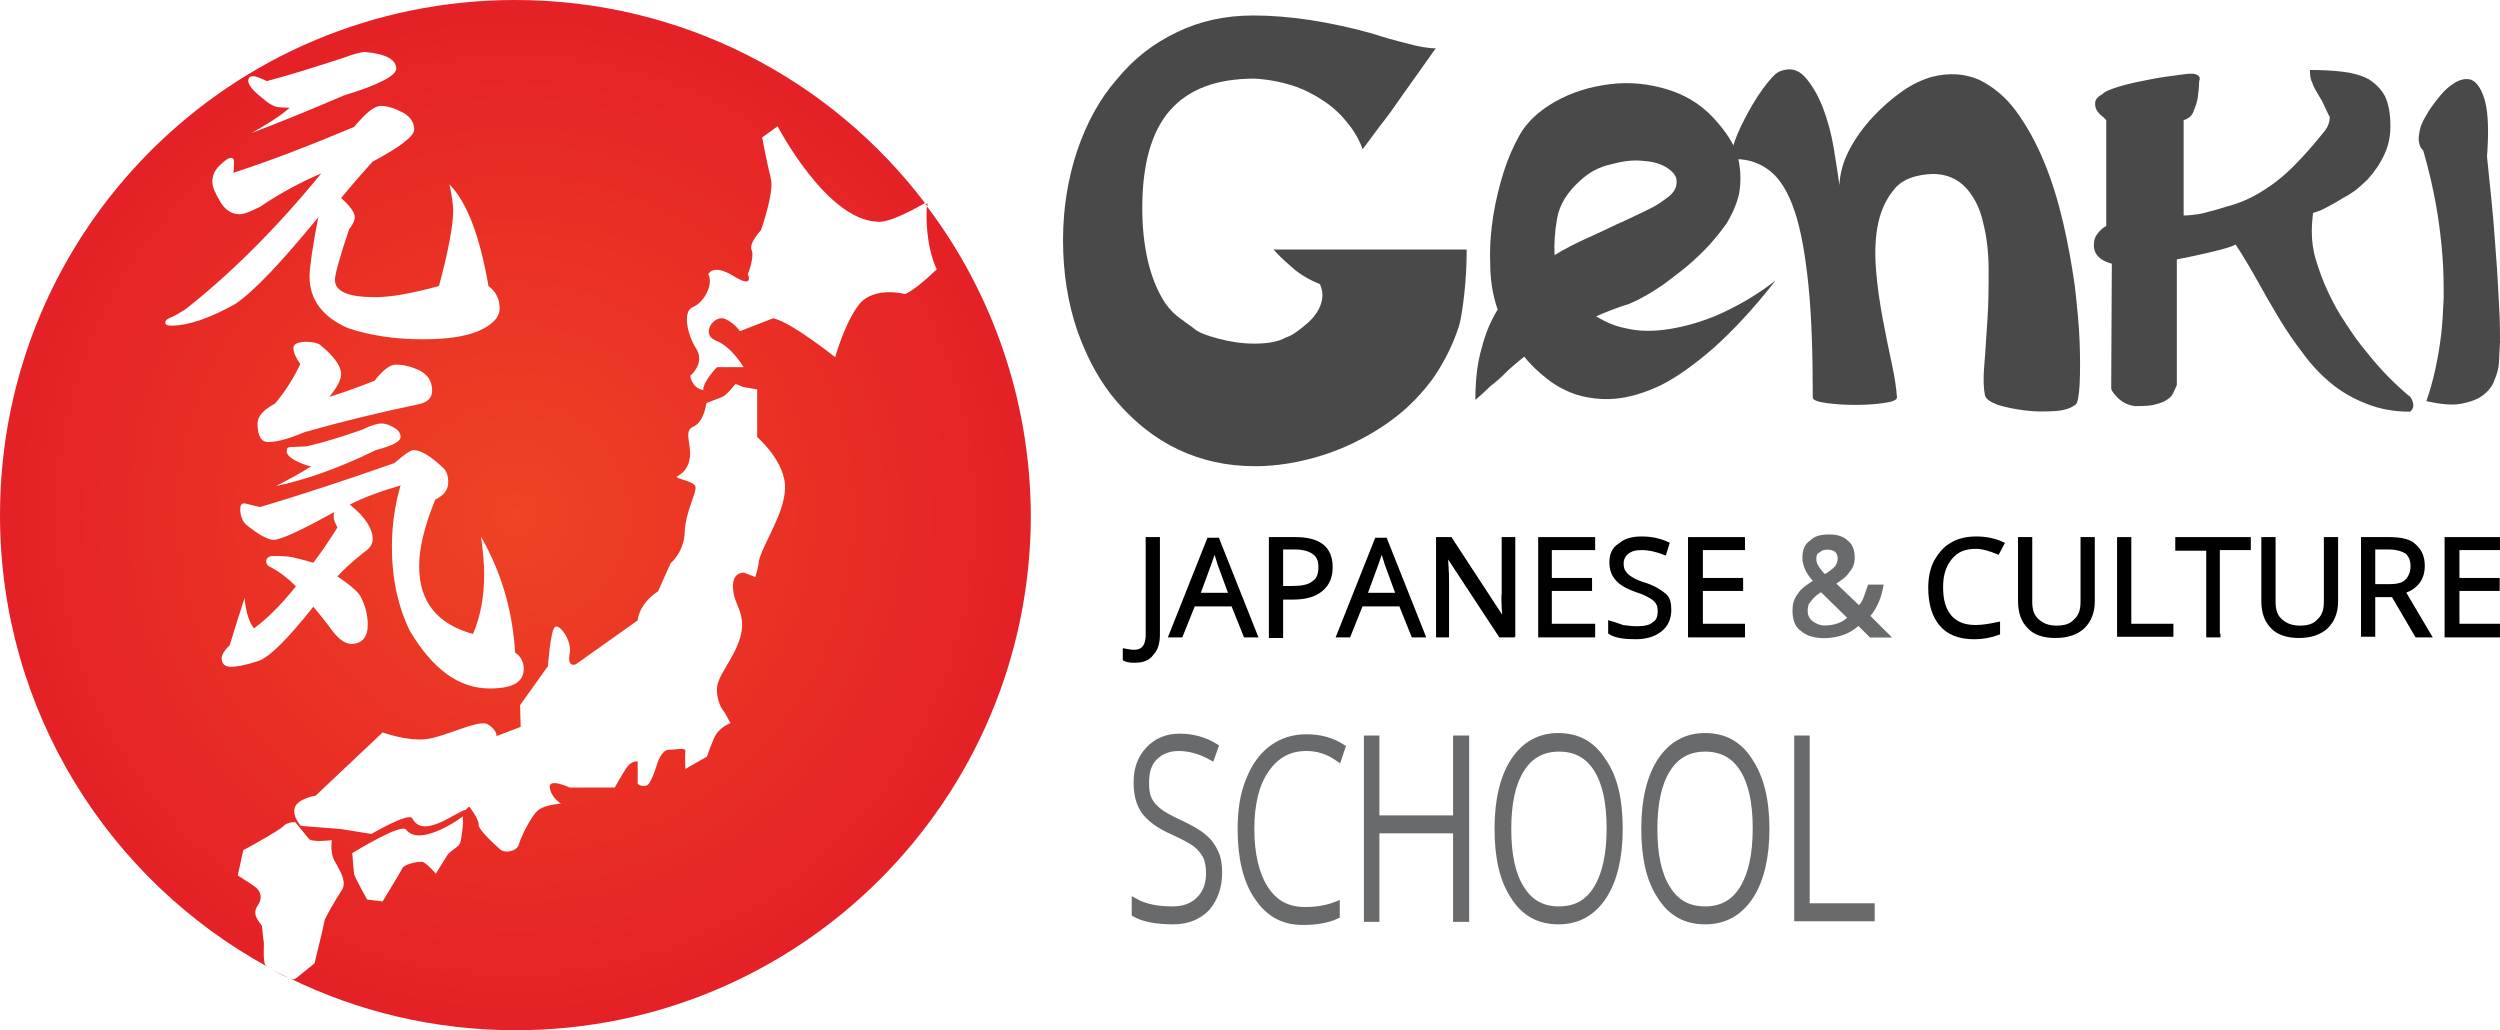 <?xml version="1.0" encoding="utf-8"?>
<!-- Generator: Adobe Illustrator 21.1.0, SVG Export Plug-In . SVG Version: 6.00 Build 0)  -->
<svg version="1.1" id="Layer_1" xmlns="http://www.w3.org/2000/svg" xmlns:xlink="http://www.w3.org/1999/xlink" x="0px" y="0px"
	 viewBox="0 0 403.8 166.4" style="enable-background:new 0 0 403.8 166.4;" xml:space="preserve">
<style type="text/css">
	.st0{fill:#4A494A;}
	.st1{stroke:#000000;stroke-width:0.5;stroke-miterlimit:10;}
	.st2{fill:#696A6B;stroke:#696A6B;stroke-width:0.75;stroke-miterlimit:10;}
	.st3{fill:#696A6B;stroke:#696A6B;stroke-miterlimit:10;}
	.st4{fill:url(#SVGID_1_);}
	.st5{fill:url(#SVGID_2_);}
	.st6{fill:url(#SVGID_3_);}
</style>
<g>
	<path class="st0" d="M403.6,58.9c-0.1,0.8-0.3,1.6-0.7,2.5c-0.3,0.9-0.9,1.7-1.8,2.4c-0.9,0.7-2,1.1-3.5,1.4s-3.4,0.1-5.7-0.4
		c1.1-3.1,1.9-6.7,2.4-10.8c0.2-1.7,0.3-3.7,0.4-5.8c0-2.1,0-4.5-0.2-6.9c-0.2-2.5-0.5-5.2-1-8s-1.2-5.9-2.1-9
		c-0.4-0.3-0.6-0.8-0.7-1.4c-0.1-0.5,0-1.2,0.2-2.1s0.8-1.9,1.6-3.2c1.2-1.7,2.3-3.1,3.5-3.9c1.2-0.9,2.3-1.1,3.2-0.8
		c0.9,0.4,1.7,1.6,2.2,3.5c0.5,2,0.6,4.9,0.3,8.9c0.5,4.8,1,9.4,1.3,13.8c0.1,1.8,0.3,3.7,0.4,5.6c0.1,1.9,0.2,3.8,0.3,5.6
		c0.1,1.8,0.1,3.4,0.1,5C403.7,56.6,403.7,57.8,403.6,58.9z"/>
	<path class="st0" d="M257.8,51.1c1.5,0.9,3.1,1.6,4.7,1.9c1.6,0.4,3.3,0.5,4.9,0.4s3.3-0.4,4.9-0.8c1.6-0.4,3.1-0.9,4.6-1.5
		c3.3-1.4,6.7-3.3,9.9-5.8c-3.5,4.5-6.9,8.1-9.9,10.8c-3.1,2.7-6,4.8-8.6,6.1c-2.7,1.3-5.2,2-7.4,2.2c-2.3,0.2-4.3-0.1-6.1-0.6
		c-1.8-0.6-3.4-1.4-4.9-2.6c-1.4-1.1-2.7-2.3-3.7-3.6c-1.1,0.9-2.1,1.7-3,2.6c-0.9,0.9-1.7,1.6-2.5,2.2c-0.8,0.8-1.6,1.5-2.4,2.2
		c0-3.1,0.3-5.9,1-8.3c0.6-2.4,1.5-4.5,2.6-6.3c-0.8-2.3-1.2-4.8-1.2-7.5c-0.1-2.6,0.1-5.2,0.5-7.7s1-4.9,1.7-7.1s1.6-4.2,2.5-5.8
		c1.2-2.2,3.2-4,5.8-5.5c2.7-1.5,5.6-2.4,8.8-2.8c3.2-0.4,6.3-0.1,9.5,0.9s5.9,2.8,8.1,5.5c1.7,2,2.8,3.9,3.2,5.8
		c0.4,1.9,0.4,3.7,0.1,5.5c-0.4,1.7-1.1,3.3-2.1,4.9c-1.1,1.5-2.2,2.9-3.5,4.2s-2.5,2.4-3.8,3.4s-2.3,1.8-3.2,2.4
		c-1.6,1.1-3.3,2.1-5.2,2.9C261.1,49.7,259.4,50.4,257.8,51.1z M255.2,29.2c-2,1.8-3.3,3.8-3.7,6.1s-0.5,4.2-0.4,5.9
		c1.8-1.1,3.6-2,5.4-2.8c1.7-0.8,3.3-1.5,4.7-2.2c0.7-0.3,1.6-0.7,2.6-1.2c1.1-0.5,2.1-1,3.1-1.5s1.9-1.2,2.7-1.8
		c0.8-0.7,1.2-1.4,1.2-2.2c0.1-0.9-0.4-1.6-1.4-2.3c-1-0.7-2.3-1.1-3.9-1.2c-1.6-0.2-3.3,0-5.1,0.5
		C258.4,26.9,256.7,27.8,255.2,29.2z"/>
	<path class="st0" d="M312.1,12.4c2.8-0.7,5.3-0.5,7.6,0.5c2.2,1.1,4.2,2.7,5.9,5c1.7,2.3,3.2,5,4.5,8.1s2.3,6.4,3.1,9.8
		c0.8,3.4,1.4,6.8,1.9,10.2c0.4,3.4,0.7,6.5,0.8,9.2c0.1,2.7,0.1,5,0,6.9c-0.1,1.8-0.3,2.9-0.6,3.2c-0.7,0.6-1.8,1-3.4,1.1
		s-3.2,0.1-4.8-0.1c-1.6-0.2-3.1-0.5-4.4-0.9c-1.3-0.5-2-1-2.1-1.6c-0.2-1-0.3-2.6-0.1-4.8c0.2-2.2,0.3-4.6,0.5-7.2
		c0.2-2.7,0.2-5.4,0.2-8.2s-0.3-5.4-0.9-7.7c-0.5-2.3-1.5-4.2-2.8-5.6s-3.1-2.2-5.3-2.2c-2.7,0.1-4.8,0.8-6.1,2.3
		c-1.3,1.5-2.2,3.3-2.7,5.5s-0.6,4.7-0.4,7.5c0.2,2.7,0.6,5.4,1.1,8.1c0.5,2.7,1,5.1,1.5,7.4c0.5,2.3,0.7,4,0.8,5.3
		c0,0.4-0.7,0.7-2.1,0.9c-1.4,0.2-3,0.3-4.6,0.3c-1.7,0-3.3-0.1-4.7-0.3c-1.5-0.2-2.2-0.5-2.2-0.9c0-7.1-0.2-13.2-0.7-18.1
		s-1.2-8.9-2.2-11.9s-2.3-5.2-3.9-6.5s-3.5-2-5.7-2c-0.6,0-0.7-0.7-0.4-2c0.4-1.3,1-2.8,1.9-4.5s1.8-3.3,2.9-4.8s1.9-2.4,2.6-2.8
		c1.6-0.7,3-0.5,4.2,0.8c1.1,1.2,2.1,2.9,2.9,4.9c0.8,2.1,1.4,4.3,1.8,6.7s0.7,4.4,0.9,5.9c0.1-1.9,0.6-3.8,1.6-5.7s2.3-3.7,3.8-5.3
		c1.5-1.6,3.1-3,4.8-4.2C308.9,13.6,310.6,12.8,312.1,12.4z"/>
	<path class="st0" d="M375.1,16.4c-0.9-1.5-1.5-2.5-1.6-3c-0.3-0.5-0.4-1.2-0.4-2.1c2,0,3.8,0.1,5.4,0.3s3,0.6,4.1,1.2
		c1.1,0.7,2,1.6,2.6,2.7c0.6,1.2,0.9,2.9,0.9,4.9c0,1.6-0.3,3.1-1,4.6s-1.6,2.8-2.7,4c-0.6,0.6-1.3,1.2-1.9,1.7
		c-0.7,0.5-1.3,0.9-2.1,1.3c-0.3,0.2-0.8,0.5-1.5,0.9s-1.3,0.7-1.9,1c-0.5,0.2-1,0.4-1.4,0.5c-0.1,0.9-0.2,1.9-0.2,3
		c0,1.5,0.2,3.1,0.7,4.7c0.5,1.6,1.1,3.3,1.9,5s1.7,3.4,2.8,5c1.1,1.7,2.2,3.3,3.4,4.7c1.2,1.5,2.4,2.9,3.6,4.1
		c1.3,1.3,2.5,2.4,3.5,3.2c0.1,0.1,0.2,0.3,0.3,0.5c0.1,0.3,0.2,0.5,0.2,0.9s-0.2,0.7-0.5,1c-2.5,0-4.9-0.4-7.1-1.3
		c-2.1-0.8-4-1.9-5.7-3.3c-1.7-1.4-3.2-3-4.5-4.8c-1.4-1.8-2.7-3.7-3.9-5.7c-1.2-2-2.3-3.9-3.4-5.9c-1.4-2.5-2.6-4.5-3.6-6
		c-0.5,0.3-1.8,0.7-3.9,1.2s-4,0.9-5.6,1.2v20.3c-0.1,0.3-0.3,0.6-0.5,1.1s-0.5,0.9-1,1.2c-0.5,0.4-1.1,0.6-1.9,0.8
		c-0.5,0.2-1.6,0.3-3.3,0.3c-1-0.1-1.9-0.5-2.7-1.2c-0.7-0.7-1.1-1.2-1.2-1.6l0.1-20.2c-1.9-0.5-2.9-1.5-2.9-3c0-0.8,0.2-1.4,0.7-2
		s0.9-0.9,1.3-1.1V19.4c0,0-0.2-0.2-0.5-0.5c-0.4-0.3-0.7-0.6-0.9-0.9c-0.3-0.4-0.4-0.8-0.4-1.3c0-0.6,0.4-1.1,1.2-1.5
		c0.3-0.4,1.1-0.7,2.3-1.1c1.2-0.4,2.5-0.7,4-1c1.4-0.3,3-0.6,4.6-0.8s2.7-0.4,3.3-0.4c1,0,1.5,0.3,1.5,0.8c0,0,0,0.2-0.1,0.5
		c0,0.8-0.1,1.6-0.2,2.4c-0.1,0.9-0.4,1.6-0.7,2.4c-0.3,0.8-0.9,1.2-1.6,1.4v15.4c0.8,0,1.6-0.1,2.3-0.2c0.7-0.1,1.4-0.3,2.1-0.5
		c0.8-0.2,1.5-0.4,2.4-0.7c2-0.5,3.9-1.3,5.7-2.4c1.8-1.1,3.5-2.4,5.2-4.1c1.6-1.6,3.4-3.6,5.2-5.9c0.5-0.7,0.7-1.4,0.7-2.1
		C375.9,18.2,375.6,17.4,375.1,16.4z"/>
	<g>
		<g>
			<path class="st1" d="M183.2,106.8c-0.7,0-1.2-0.1-1.6-0.3v-1.5c0.5,0.1,1.1,0.2,1.6,0.2c0.7,0,1.2-0.2,1.6-0.7
				c0.3-0.4,0.5-1.1,0.5-1.8V87h1.8v15.5c0,1.3-0.3,2.4-1,3.1C185.5,106.5,184.5,106.8,183.2,106.8z"/>
			<path class="st1" d="M201.1,102.7l-2-5h-6.3l-2,5h-1.8l6.2-15.6h1.5l6.2,15.6H201.1z M198.7,96l-1.8-4.9
				c-0.2-0.7-0.4-1.4-0.8-2.3c-0.1,0.7-0.4,1.4-0.7,2.3l-1.8,4.9H198.7z"/>
			<path class="st1" d="M215,91.6c0,1.6-0.5,2.8-1.6,3.7c-1.1,0.9-2.6,1.3-4.7,1.3H207v6.2h-1.8V87h4C213.1,87,215,88.5,215,91.6z
				 M207,94.9h1.6c1.6,0,2.8-0.2,3.5-0.8c0.8-0.5,1.1-1.3,1.1-2.5c0-1.1-0.3-1.8-1-2.3c-0.7-0.5-1.7-0.8-3.1-0.8H207V94.9z"/>
			<path class="st1" d="M228.2,102.7l-2-5h-6.3l-2,5h-1.8l6.2-15.6h1.5l6.2,15.6H228.2z M225.7,96l-1.8-4.9
				c-0.2-0.7-0.4-1.4-0.8-2.3c-0.1,0.7-0.4,1.4-0.7,2.3l-1.8,4.9H225.7z"/>
			<path class="st1" d="M244.4,102.7h-2.1l-8.6-13.1h-0.1c0.1,1.5,0.2,2.9,0.2,4.2v8.9h-1.6V87h2.1l8.5,13h0.1c0-0.2,0-0.8-0.1-1.8
				c0-1.1-0.1-1.8,0-2.3V87h1.7v15.6H244.4z"/>
			<path class="st1" d="M257.4,102.7h-8.7V87h8.7v1.6h-7v5h6.5v1.6h-6.5v5.8h7V102.7z"/>
			<path class="st1" d="M269.7,98.5c0,1.4-0.5,2.5-1.5,3.3c-1,0.8-2.4,1.2-4,1.2c-1.8,0-3.3-0.2-4.2-0.8v-1.7
				c0.7,0.2,1.3,0.4,2.1,0.7c0.8,0.1,1.5,0.2,2.3,0.2c1.2,0,2.2-0.2,2.7-0.7c0.7-0.4,0.9-1.1,0.9-2c0-0.5-0.1-1-0.3-1.3
				c-0.2-0.3-0.5-0.7-1.1-1c-0.5-0.3-1.3-0.7-2.3-1c-1.4-0.5-2.5-1.1-3.1-1.8c-0.7-0.8-1-1.6-1-2.8c0-1.2,0.4-2.2,1.4-2.8
				c0.9-0.8,2.1-1.1,3.6-1.1c1.5,0,2.9,0.3,4.2,0.9l-0.5,1.6c-1.3-0.5-2.5-0.8-3.8-0.8c-1,0-1.7,0.2-2.3,0.7c-0.5,0.4-0.8,1-0.8,1.7
				c0,0.5,0.1,1,0.3,1.3c0.2,0.3,0.5,0.7,1,1c0.4,0.3,1.2,0.7,2.2,1c1.6,0.5,2.7,1.2,3.4,1.8C269.5,96.6,269.7,97.4,269.7,98.5z"/>
			<path class="st1" d="M281.6,102.7h-8.7V87h8.7v1.6h-6.8v5h6.5v1.6h-6.5v5.8h6.8V102.7z"/>
			<path class="st2" d="M289.9,98.6c0-1,0.2-1.7,0.8-2.5c0.5-0.8,1.4-1.4,2.7-2.2c-0.7-0.7-1-1.2-1.2-1.5s-0.4-0.8-0.5-1.1
				c-0.1-0.3-0.2-0.8-0.2-1.2c0-1.1,0.3-2,1.1-2.5c0.7-0.7,1.6-0.9,2.9-0.9c1.2,0,2.1,0.3,2.7,0.9c0.7,0.5,1,1.4,1,2.5
				c0,0.8-0.2,1.4-0.8,2.1c-0.4,0.7-1.3,1.3-2.4,2l4.3,4.1c0.4-0.4,0.8-1,1-1.5c0.2-0.5,0.4-1.2,0.7-2h1.8c-0.4,2.1-1.2,3.6-2.2,4.7
				l3.1,3.1h-2.5l-2-2c-0.9,0.8-1.7,1.3-2.6,1.6c-0.9,0.3-1.8,0.5-2.9,0.5c-1.5,0-2.7-0.3-3.6-1.1C290.2,101,289.9,99.9,289.9,98.6z
				 M294.7,101.4c1.7,0,3.1-0.5,4.2-1.6l-4.7-4.6c-0.8,0.4-1.3,0.9-1.6,1.2c-0.3,0.3-0.5,0.7-0.8,1c-0.1,0.3-0.2,0.8-0.2,1.2
				c0,0.9,0.3,1.5,0.9,2C293,101,293.8,101.4,294.7,101.4z M293,90.2c0,0.5,0.1,1,0.4,1.4c0.2,0.4,0.7,1,1.3,1.6
				c0.9-0.5,1.5-1,2-1.5c0.3-0.4,0.5-1,0.5-1.5c0-0.5-0.2-1-0.5-1.3c-0.3-0.3-0.9-0.5-1.5-0.5c-0.7,0-1.2,0.2-1.5,0.5
				C293.2,89.1,293,89.6,293,90.2z"/>
			<path class="st1" d="M319.1,88.4c-1.7,0-3,0.5-4,1.7c-1,1.2-1.5,2.7-1.5,4.7c0,2.1,0.4,3.6,1.4,4.8c1,1.1,2.3,1.6,4.1,1.6
				c1.1,0,2.3-0.2,3.7-0.5v1.6c-1.1,0.4-2.4,0.7-4,0.7c-2.3,0-4.1-0.7-5.3-2.1c-1.2-1.4-1.8-3.4-1.8-6c0-1.6,0.3-3,0.9-4.2
				c0.7-1.2,1.5-2.2,2.6-2.8c1.1-0.7,2.5-1,4-1c1.6,0,3,0.3,4.3,0.9l-0.8,1.5C321.5,88.8,320.3,88.4,319.1,88.4z"/>
			<path class="st1" d="M338.1,87v10.1c0,1.7-0.5,3.1-1.6,4.2c-1.1,1-2.6,1.5-4.5,1.5s-3.4-0.5-4.3-1.5c-1-1-1.5-2.4-1.5-4.2V87h1.8
				v10.2c0,1.3,0.3,2.3,1.1,3c0.8,0.7,1.7,1.1,3.1,1.1c1.3,0,2.3-0.3,3-1.1c0.8-0.7,1.1-1.7,1.1-3V87H338.1z"/>
			<path class="st1" d="M342.2,102.7V87h1.8v14h6.8v1.6H342.2z"/>
			<path class="st1" d="M358.4,102.7h-1.8v-14h-5V87h11.7v1.6h-5v14H358.4z"/>
			<path class="st1" d="M377.4,87v10.1c0,1.7-0.5,3.1-1.6,4.2c-1.1,1-2.6,1.5-4.5,1.5c-1.8,0-3.4-0.5-4.3-1.5c-1-1-1.5-2.4-1.5-4.2
				V87h1.8v10.2c0,1.3,0.3,2.3,1.1,3c0.8,0.7,1.7,1.1,3.1,1.1c1.3,0,2.3-0.3,3-1.1c0.8-0.7,1.1-1.7,1.1-3V87H377.4z"/>
			<path class="st1" d="M383.4,96.1v6.5h-1.8V87h4.2c2,0,3.4,0.3,4.2,1.1c0.9,0.8,1.4,1.8,1.4,3.3c0,2.1-1.1,3.5-3.1,4.2l4.2,7.1
				h-2.2l-3.8-6.5H383.4z M383.4,94.6h2.5c1.3,0,2.2-0.2,2.8-0.8c0.5-0.5,0.9-1.3,0.9-2.3c0-1.1-0.3-1.7-0.9-2.3
				c-0.7-0.4-1.6-0.7-2.9-0.7h-2.4L383.4,94.6L383.4,94.6z"/>
			<path class="st1" d="M403.8,102.7h-8.7V87h8.7v1.6H397v5h6.5v1.6H397v5.8h6.8V102.7z"/>
		</g>
		<g>
			<path class="st3" d="M196.9,140.9c0,2.4-0.7,4.3-2,5.8c-1.4,1.4-3.2,2.1-5.4,2.1c-2.7,0-4.8-0.4-6.2-1.2v-2
				c1.6,0.9,3.6,1.3,6.1,1.3c1.8,0,3.2-0.5,4.3-1.6s1.6-2.5,1.6-4.3c0-1.1-0.2-2-0.5-2.7c-0.4-0.7-0.9-1.4-1.7-2s-2-1.2-3.5-1.9
				c-2.3-1-3.8-2.1-4.7-3.3c-0.9-1.2-1.3-2.8-1.3-4.7c0-2.2,0.6-3.9,1.9-5.3c1.3-1.4,3-2.1,5-2.1c2.1,0,4,0.5,5.8,1.6l-0.6,1.7
				c-1.8-1-3.6-1.5-5.3-1.5c-1.6,0-2.9,0.5-3.9,1.5s-1.4,2.3-1.4,4.1c0,1.1,0.1,2,0.4,2.6c0.3,0.7,0.8,1.3,1.5,1.9
				c0.7,0.6,1.8,1.2,3.5,2s3,1.5,3.9,2.3c0.9,0.7,1.5,1.6,1.9,2.5C196.7,138.5,196.9,139.6,196.9,140.9z"/>
			<path class="st3" d="M211,120.8c-2.8,0-4.9,1.2-6.5,3.5s-2.4,5.5-2.4,9.6c0,4.1,0.8,7.4,2.3,9.7s3.6,3.4,6.4,3.4
				c1.9,0,3.6-0.3,5.1-0.9v1.8c-1.5,0.7-3.3,1-5.5,1c-3.1,0-5.5-1.3-7.3-4c-1.8-2.6-2.7-6.3-2.7-11c0-3,0.4-5.6,1.3-7.8
				c0.9-2.3,2.1-4,3.7-5.2c1.6-1.2,3.5-1.8,5.6-1.8c2.2,0,4.1,0.5,5.8,1.6l-0.6,1.8C214.5,121.3,212.8,120.8,211,120.8z"/>
			<path class="st3" d="M236.8,148.4h-1.6v-14.3h-12.9v14.3h-1.5v-29.1h1.5v12.9h12.9v-12.9h1.6V148.4z"/>
			<path class="st3" d="M261.6,133.9c0,4.6-0.9,8.3-2.6,10.9c-1.8,2.7-4.2,4-7.3,4s-5.5-1.3-7.2-4c-1.8-2.7-2.6-6.3-2.6-11
				c0-4.6,0.9-8.3,2.6-10.9c1.8-2.7,4.2-4,7.2-4c3.1,0,5.5,1.3,7.2,4C260.8,125.6,261.6,129.2,261.6,133.9z M243.6,133.9
				c0,4.2,0.7,7.4,2.1,9.6c1.4,2.3,3.4,3.4,6.1,3.4c2.7,0,4.7-1.1,6.1-3.4c1.4-2.3,2.1-5.5,2.1-9.7s-0.7-7.4-2.1-9.6
				s-3.4-3.3-6.1-3.3c-2.6,0-4.7,1.1-6.1,3.4C244.3,126.5,243.6,129.7,243.6,133.9z"/>
			<path class="st3" d="M285.3,133.9c0,4.6-0.9,8.3-2.6,10.9c-1.8,2.7-4.2,4-7.3,4c-3.1,0-5.5-1.3-7.2-4c-1.8-2.7-2.6-6.3-2.6-11
				c0-4.6,0.9-8.3,2.6-10.9c1.8-2.7,4.2-4,7.2-4c3.1,0,5.5,1.3,7.2,4C284.4,125.6,285.3,129.2,285.3,133.9z M267.2,133.9
				c0,4.2,0.7,7.4,2.1,9.6c1.4,2.3,3.4,3.4,6.1,3.4s4.7-1.1,6.1-3.4c1.4-2.3,2.1-5.5,2.1-9.7s-0.7-7.4-2.1-9.6s-3.4-3.3-6.1-3.3
				c-2.6,0-4.7,1.1-6.1,3.4C267.9,126.5,267.2,129.7,267.2,133.9z"/>
			<path class="st3" d="M290.3,148.4v-29.1h1.5v27.1h10.5v1.9h-12V148.4z"/>
		</g>
		<path class="st0" d="M231.9,7.8c-1.5,2.1-3.1,4.4-4.9,6.9c-1.8,2.6-3.1,4.4-4,5.5c-0.8,1.1-1.8,2.4-2.9,3.9
			c-0.6-1.6-1.4-3-2.5-4.3c-1-1.3-2.3-2.5-3.8-3.5s-3.2-1.9-5.1-2.5c-1.9-0.6-4-1-6.1-1.1c-6.1,0-10.6,1.7-13.6,5.1
			s-4.5,8.7-4.5,15.8c0,3.1,0.3,5.9,0.9,8.5c0.6,2.6,1.5,4.8,2.7,6.7c0.4,0.6,0.9,1.2,1.3,1.6c0.4,0.4,1,0.9,1.6,1.3
			c0.6,0.5,1.3,0.9,1.9,1.4c0.7,0.6,2,1.1,3.9,1.6s3.8,0.8,5.8,0.8c2.2,0,3.9-0.3,5.1-1c0.8-0.2,2-1,3.6-2.4
			c1.5-1.4,2.3-2.9,2.3-4.5c0-0.4-0.1-1-0.4-1.7c-1.7-0.7-3.3-1.6-4.6-2.8c-1.4-1.2-2.3-2.1-2.9-2.8h31.2c0,2.2-0.1,4.6-0.4,7.3
			c-0.3,2.6-0.6,4.6-1.1,5.8c-1,2.9-2.4,5.5-4,7.8c-1.7,2.3-3.7,4.4-5.9,6.1c-2.3,1.8-4.7,3.2-7.2,4.4c-2.6,1.2-5.2,2.1-7.9,2.7
			c-2.6,0.6-5.2,0.9-7.7,0.9c-4.5,0-8.6-0.9-12.4-2.7c-3.8-1.8-7-4.4-9.8-7.6c-2.8-3.2-4.9-7.1-6.5-11.6c-1.5-4.4-2.3-9.3-2.3-14.6
			c0-5.2,0.8-10,2.3-14.5c1.5-4.4,3.6-8.3,6.4-11.5c2.7-3.3,5.9-5.8,9.7-7.6c3.7-1.8,7.8-2.7,12.3-2.7c5.9,0,12.3,1,19.2,2.9
			c1.8,0.6,3.6,1.1,5.6,1.6C229,7.5,230.6,7.8,231.9,7.8z"/>
		<g>
			
				<radialGradient id="SVGID_1_" cx="83.25" cy="82.69" r="83.225" gradientTransform="matrix(1 0 0 -1 0 165.89)" gradientUnits="userSpaceOnUse">
				<stop  offset="0" style="stop-color:#EF4324"/>
				<stop  offset="1" style="stop-color:#E42126"/>
			</radialGradient>
			<path class="st4" d="M149.7,33.3c-0.1,1.5-0.2,6.3,1.6,10.2c-3.5,3.4-5.1,4-5.1,4s-4.8-1.3-7.3,1.5c-2.4,2.9-4,8.7-4,8.7
				s-7-5.6-10-6.3l-5.4,2.1c0,0-0.7-1.2-2.4-2c-1.8-0.7-4,2.5-1.5,3.5c2.6,1,4.5,4.3,4.5,4.3h-4.3c0,0-2.3,2.4-2.2,3.7
				c-1.9-0.3-2.1-2.3-2.1-2.3s2.4-2,1-4.3c-1.5-2.3-2.3-6.1-0.6-6.8c1.8-0.7,3.4-3.7,2.5-5.3c0,0,0.7-1.8,4.1,0.3s2.3-0.3,2.3-0.3
				s1.1-2.8,0.6-3.9c-0.5-1.1,1.5-3.2,1.5-3.2s2.2-6.1,1.6-8.4s-1.4-6.6-1.4-6.6l2.5-1.8c0,0,7.8,15,16,15.4c1.8,0.4,6.6-2.3,7.8-3
				C134.3,12.9,110.3,0,83.2,0C37.2,0,0,37.2,0,83.2c0,31.5,17.5,58.9,43.3,73c-0.2-0.1-0.4-0.3-0.4-0.3c-0.5-0.5-0.2-3.5-0.3-3.8
				s-0.2-2-0.3-2.5s-1.8-1.7-0.7-3.3s0.1-2.6-0.2-2.9c-0.3-0.3-3-2-3-2l0.9-4.1l-0.2,0.1c0,0,0.2-0.1,0.6-0.3c1.5-0.8,5.4-3,6-3.6
				c0.7-0.8,2-0.7,2-0.7s1.7,2.1,2.2,2.7c0.5,0.6,3.7,0.2,3.7,0.2s-0.3,1.7,0.3,3.1c0.7,1.4,2.3,3.5,1.3,5s-2.8,4.6-2.8,5
				c0,0.3-1.6,6.8-1.6,6.8s-2.5,2-3.1,2.5c-0.1,0.1-0.5,0.1-0.9-0.1c11,5.4,23.4,8.4,36.5,8.4c45.9,0,83.2-37.2,83.2-83.2
				C166.4,64.5,160.2,47.2,149.7,33.3z M40.9,12.3c0.4,0,1.1,0.3,2.2,0.8c3.4-0.9,7.6-2.2,12.5-3.8c1.6-0.6,2.7-0.9,3.4-0.9
				c3.3,0.3,5,1.2,5,2.7c0,1.1-2.8,2.6-8.4,4.3c-6.3,2.7-11.3,4.7-15,6.1c2.5-1.4,4.6-2.7,6.2-4.1c-1,0-1.6-0.1-1.9-0.1
				c-0.7-0.1-1.6-0.6-2.7-1.6c-1.4-1.1-2.1-2-2.1-2.6C40.1,12.5,40.4,12.3,40.9,12.3z M26.7,52.1c0-0.3,0.2-0.5,0.6-0.7
				c0.8-0.3,1.6-0.8,2.6-1.4c7.5-5.9,14.8-13.2,22-22c-3.5,1.5-6.8,3.3-9.9,5.4c-1.6,0.8-2.6,1.2-3.3,1.2c-1.2,0-2.2-0.6-3-1.8
				c-0.9-1.5-1.4-2.6-1.4-3.4c0-1.1,0.4-1.9,1.1-2.6c0.9-0.9,1.5-1.3,1.9-1.3c0.3,0,0.5,0.2,0.5,0.5c0,0.4,0,1.1-0.1,1.9
				c5.6-1.8,12.1-4.3,19.5-7.4c1.9-2.3,3.3-3.4,4.3-3.4c1.1,0,2.3,0.4,3.8,1.2c1.1,0.7,1.6,1.6,1.6,2.6c0,1.1-2.2,2.8-6.7,5.2
				c-2.1,2.3-3.8,4.3-5.1,5.9c1.4,1.2,2.2,2.3,2.2,3.1c0,0.5-0.3,1.2-0.9,1.9c-1.6,4.7-2.3,7.4-2.3,8.2c0,1.9,2.2,2.8,6.5,2.8
				c2.5,0,5.9-0.6,10.3-1.8c1.6-5.9,2.3-10,2.3-12.2c0-0.9-0.2-2.3-0.6-4.2c2.8,2.8,4.9,8.3,6.3,16.4c1.2,0.9,1.8,2.1,1.8,3.6
				s-1.2,2.7-3.5,3.7c-2.2,0.9-5.1,1.3-8.9,1.3c-4.5,0-8.5-0.6-12.1-1.8c-4.1-1.8-6.2-4.6-6.2-8.3c0-1.6,0.5-4.9,1.4-9.6
				C45.5,42.3,41.1,47,38,49.1c-4.3,2.4-7.7,3.5-10.3,3.5C27.1,52.6,26.7,52.5,26.7,52.1z M48.6,74.8c-1.5-0.6-2.3-1.3-2.3-1.9
				c0-0.5,0.2-0.7,0.7-0.7l2.5-0.1c2.6-0.6,5.6-1.5,9-2.7c1.4-0.7,2.5-1,3.1-1s1.3,0.2,2.1,0.7c0.7,0.4,1,0.9,1,1.5
				c0,0.7-1.3,1.4-4,2.1c-5.9,2.9-11.3,4.8-16.1,5.8c2.1-1.1,4-2.1,5.7-3.2C49.9,75.3,49.3,75.1,48.6,74.8z M49.2,69.8
				c-2.6,1.1-4.5,1.6-5.9,1.6c-1.1,0-1.7-1-1.7-3c0-1.1,0.9-2.2,2.8-3.2c1.8-2.1,3.1-4.3,4.1-6.4c-0.7-1-1.1-1.8-1.1-2.6
				c0-0.6,0.6-0.9,1.8-1c1.3,0,2.1,0.2,2.5,0.5c2.2,1.8,3.4,3.4,3.4,4.7c0,0.9-0.6,2.1-1.9,3.7c2.6-0.8,5-1.7,7.3-2.6
				c1.3-1.7,2.5-2.6,3.4-2.6c1.3,0,2.5,0.3,3.8,0.9c1.4,0.7,2.1,1.8,2.1,3.3c0,1.1-0.7,1.9-2.2,2.2C61.3,66.6,55.2,68.1,49.2,69.8z
				 M41.6,106.8c-1.8,0.6-3.3,0.9-4.3,0.9s-1.5-0.5-1.5-1.4c0-0.5,0.4-1.2,1.3-2.1c0.9-2.9,1.7-5.5,2.4-7.6c0.2,2.2,0.7,3.8,1.5,4.9
				c2.1-1.5,4.4-3.8,6.8-6.8c-1.3-1.3-2.6-2.3-4.1-3.1c-0.5-0.2-0.7-0.5-0.7-0.9c0-0.5,0.3-0.8,0.9-0.9c0.7,0,1.6,0,2.7,0.1
				c0.7,0.1,2,0.4,4,1c1.3-1.7,2.6-3.6,3.9-5.7c-0.4-0.8-0.6-1.3-0.6-1.6c0-0.3,0-0.6,0.1-0.9c-5.4,3-8.7,4.5-9.8,4.5
				c-0.9,0-2.4-0.8-4.5-2.5c-0.6-0.6-0.9-1.5-0.9-2.5c0-0.6,0.2-0.9,0.7-0.9l2.5,0.6c6.4-1.9,13.7-4.3,21.7-7.1
				c1.6-1.4,2.6-2.1,3.1-2.1c1.1,0,2.7,0.9,4.7,2.8c0.6,0.5,0.9,1.3,0.9,2.4c0,1.2-0.7,2.1-2.1,2.8c-1.8,4.4-2.6,8-2.6,10.7
				c0,5.8,2.9,9.4,8.7,11c1.2-2.8,1.8-6,1.8-9.6c0-1.9-0.2-3.9-0.5-6.1c3.2,5.6,5.1,11.8,5.5,18.7c0.9,0.6,1.4,1.5,1.4,2.6
				c0,2.2-1.8,3.2-5.5,3.2c-5,0-9.2-3.1-12.9-9.3c-1.9-3.9-2.9-8.4-2.9-13.6c0-3.5,0.5-6.8,1.4-9.9c-3.4,1-6.1,2-8.2,3.1
				c2.5,2,3.7,3.9,3.7,5.6c0,0.8-0.5,1.5-1.4,2.1c-1.9,1.5-3.3,2.8-4.3,3.9c1.8,1.2,3,2.2,3.6,3c0.9,1.6,1.3,3.2,1.3,4.8
				c0,2-0.9,3.1-2.7,3.1c-1.1,0-2.3-1-3.6-2.9c-0.8-1-1.6-2.1-2.5-3.1C46.4,103.3,43.4,106.3,41.6,106.8z M75.8,130.3
				c-1.4,0.9-1,2.5-1,2.5s-0.2,2.7-0.5,3.4s-1.5,1.1-2.1,2c-0.6,1-1.8,2.9-1.8,2.9s-1.6-1.8-2.2-1.9c-0.6-0.1-2.9,0.4-3.2,1
				c-0.2,0.5-3.2,5.4-3.2,5.4l-2.5-0.3c0,0-1.9-3.4-2.1-4.1c-0.1-0.7-0.3-3.4-0.3-3.4s7.9-4.9,8.7-3.8c2.3,3.1,10-2.5,10-2.9
				c0-1.8-6.9,5.1-9,1.1c-0.5-1.1-6.6,2.5-6.6,2.5l-5-0.8l-6.4-0.5c0,0-1.4-1.5-1-2.9c0.4-1.5,3.4-2,3.4-2l10.8-10.2
				c0,0,3.8,1.4,6.9,1.1s8.6-3.3,10.1-2.4s1.4,1.9,1.4,1.9l3.9-1.5l-0.1-3.5l4.5-6.3c0,0,0.4-5.6,1.1-6.3c0.7-0.7,2.9,2.2,2.4,4.4
				c-0.4,2.2,1,1.6,1,1.6l10-7.1c0,0,0.1-2.6,3.3-4.7l2-4.5c0,0,2.2-1.8,2.3-5.1c0.1-3.3,2.1-6.6,1.7-7.4s-3.2-1.2-3-1.5
				c0.2-0.2,1.7-0.7,2.1-2.9c0.4-2.2-1.1-4.5,0.6-5.2s2.1-3.8,2.1-3.8s1.8-0.7,2.6-1c0.7-0.3,2.1-2.1,2.1-2.1l1.2,0.5l2.3,0.4v7.7
				c0,0,4.7,4,4.5,8.4c-0.2,4.5-4.2,9.7-4.3,12.2c-0.1,0.7-0.5,2-0.5,2l-1.8-0.7c0,0-2-0.2-1.8,2.5c0.1,2.7,2.2,4.1,1.2,7.8
				c-1,3.7-4,6.5-3.8,8.8c0.1,2.3,1.2,3.4,1.2,3.4l1,1.8c0,0-1.9,0.6-2.7,2.5c-0.8,1.9-1.1,2.9-1.1,2.9l-3.5,2c0,0-0.1-2.3,0-2.9
				s-1.6-0.2-2.7-0.2s-1.8,2.1-1.8,2.1s-1,3.5-1.8,3.7c-0.9,0.2-1.4-0.3-1.4-0.3V123c0,0-1-0.2-1.8,1s-1.9,3.2-1.9,3.2H92
				c0,0-3.4-1.6-3.2,0c0.2,1.6,1.8,2.6,1.8,2.6s-2.3,0.1-3.6,1c-1.2,0.9-2.9,4.5-3.2,5.6c-0.3,1.1-2.2,1.5-3,0.8s-3.7-3.3-3.5-4.1
				C77.3,132.2,75.8,130.3,75.8,130.3"/>
			
				<radialGradient id="SVGID_2_" cx="149.63" cy="132.878" r="0.21" gradientTransform="matrix(1 0 0 -1 0 165.89)" gradientUnits="userSpaceOnUse">
				<stop  offset="0" style="stop-color:#EF4324"/>
				<stop  offset="1" style="stop-color:#E42126"/>
			</radialGradient>
			<path class="st5" d="M149.8,32.8c0,0-0.1,0.1-0.3,0.2c0.1,0.1,0.2,0.2,0.3,0.3C149.8,32.9,149.8,32.8,149.8,32.8z"/>
			
				<radialGradient id="SVGID_3_" cx="44.996" cy="8.802" r="1.341" gradientTransform="matrix(1 0 0 -1 0 165.89)" gradientUnits="userSpaceOnUse">
				<stop  offset="0" style="stop-color:#EF4324"/>
				<stop  offset="1" style="stop-color:#E42126"/>
			</radialGradient>
			<path class="st6" d="M46.7,158c-1.1-0.6-2.3-1.1-3.4-1.7C44.1,156.7,45.7,157.6,46.7,158z"/>
		</g>
	</g>
</g>
</svg>

